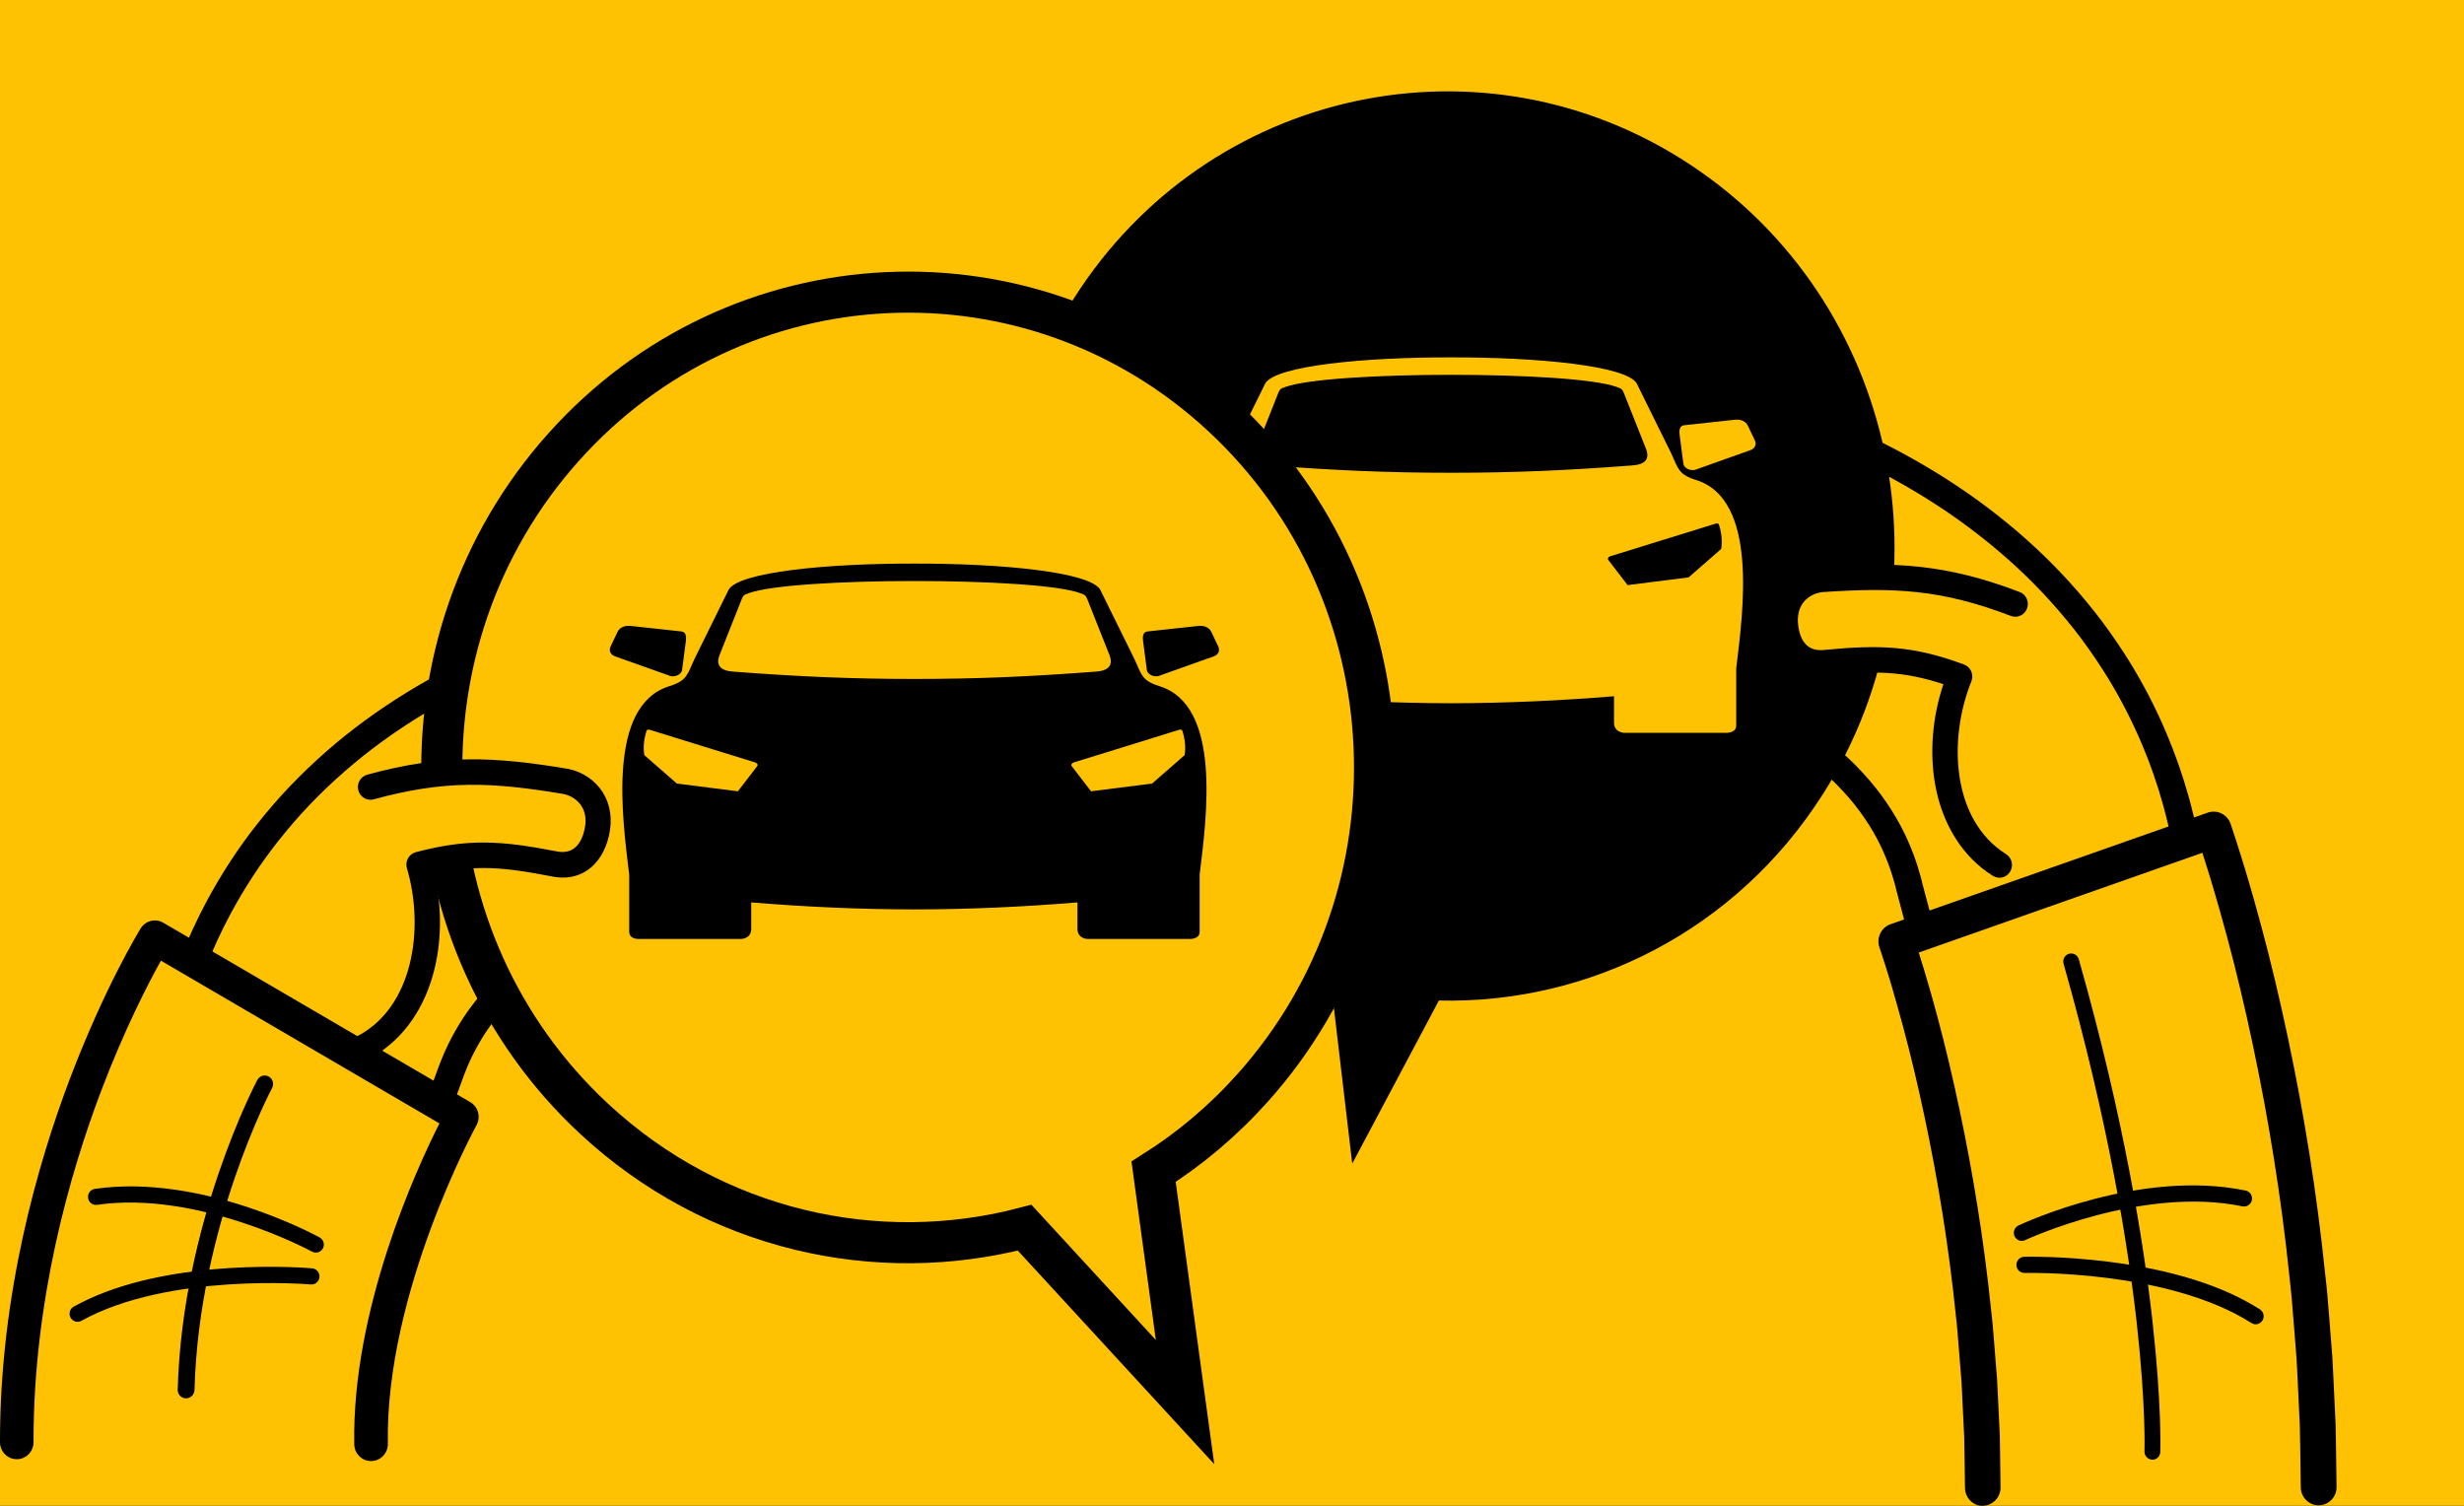 <svg width="180" height="110" viewBox="0 0 180 110" fill="none" xmlns="http://www.w3.org/2000/svg">
<rect width="180" height="110" fill="#F5F5F5"/>
<g id="375 &#230;&#180;&#187;&#229;&#139;&#149;&#232;&#190;&#166;&#230;&#179;&#149;" clip-path="url(#clip0_3377_8322)">
<rect width="375" height="6531" transform="translate(-38 -1401)" fill="black"/>
<g id="Frame 21071">
<g id="&#232;&#169;&#149;&#233;&#129;&#184;&#232;&#190;&#166;&#230;&#179;&#149;">
<g id="&#231;&#165;&#168;&#233;&#129;&#184;&#230;&#150;&#185;&#229;&#188;&#143; Slider">
<g id="&#232;&#169;&#149;&#233;&#129;&#184;&#230;&#150;&#185;&#229;&#188;&#143;">
<path id="Rectangle 18800" d="M202 -134C202 -140.627 196.627 -146 190 -146L-10 -146C-16.627 -146 -22 -140.627 -22 -134V118C-22 124.627 -16.627 130 -10 130H190C196.627 130 202 124.627 202 118L202 -134Z" fill="#FEC203"/>
<g id="Frame 21055">
<path id="Vector" d="M158.7 61.694C158.956 61.641 159.17 61.445 159.296 61.147C159.418 60.845 159.45 60.465 159.359 60.091C159.359 60.091 159.32 59.939 159.25 59.654C159.215 59.509 159.17 59.335 159.117 59.129C159.064 58.922 158.994 58.684 158.921 58.418C158.623 57.359 158.15 55.842 157.411 54.079C156.672 52.321 155.674 50.313 154.388 48.323C153.747 47.328 153.047 46.326 152.287 45.363C151.526 44.4 150.717 43.462 149.873 42.571C148.188 40.787 146.367 39.209 144.605 37.88C142.843 36.548 141.134 35.468 139.648 34.611C138.163 33.762 136.902 33.133 136.012 32.714C135.568 32.504 135.217 32.344 134.979 32.238C134.741 32.131 134.611 32.074 134.611 32.074C134.548 32.049 134.489 32.025 134.426 32.007L134.191 31.904C133.14 31.452 132.04 31.428 131.147 31.744C130.254 32.056 129.567 32.707 129.28 33.577C129.129 34.032 129.098 34.501 129.161 34.959L129.066 34.928C128.096 34.59 127.063 34.643 126.204 35.07C125.367 35.485 124.8 36.2 124.593 37.052C124.429 37.734 124.499 38.42 124.726 39.039C124.954 39.657 125.343 40.208 125.851 40.623C125.469 40.996 125.182 41.476 125.021 42.02C124.81 42.734 124.838 43.459 125.028 44.102C125.22 44.745 125.577 45.31 126.068 45.715C125.725 46.07 125.455 46.514 125.28 47.023C124.982 47.893 125.007 48.782 125.248 49.517C125.493 50.256 125.956 50.842 126.607 51.13C126.607 51.13 126.905 51.258 127.339 51.464C127.774 51.67 128.348 51.955 128.905 52.257C129.462 52.559 130.002 52.875 130.394 53.12C130.59 53.244 130.751 53.347 130.867 53.419C130.979 53.493 131.042 53.536 131.042 53.536C131.084 53.564 131.126 53.582 131.172 53.6C131.172 53.6 131.224 53.635 131.322 53.699C131.417 53.767 131.56 53.863 131.739 53.987C132.093 54.239 132.59 54.598 133.147 55.053C133.704 55.511 134.324 56.059 134.927 56.673C135.526 57.288 136.114 57.963 136.632 58.67C137.151 59.374 137.606 60.102 137.981 60.806C138.352 61.513 138.65 62.199 138.874 62.799C139.098 63.403 139.246 63.925 139.351 64.295C139.407 64.48 139.435 64.629 139.459 64.728C139.484 64.828 140.3 67.898 140.3 67.898C140.38 68.257 142.132 67.376 142.668 67.269L158.693 61.694H158.7Z" fill="#FEC203"/>
<path id="Vector_2" d="M140.38 68.978C139.876 68.946 139.477 68.623 139.358 68.15C139.221 67.631 138.58 65.208 138.52 64.988C138.51 64.942 138.496 64.892 138.482 64.828C138.464 64.75 138.447 64.668 138.419 64.583V64.569C138.303 64.171 138.167 63.698 137.964 63.154C137.722 62.508 137.438 61.879 137.126 61.278C136.769 60.607 136.342 59.931 135.855 59.267C135.403 58.649 134.857 58.013 134.237 57.377C133.722 56.854 133.151 56.332 132.541 55.835C132.012 55.405 131.543 55.06 131.189 54.808L130.72 54.488C130.65 54.456 130.58 54.417 130.517 54.374L130.348 54.264L129.886 53.969C129.448 53.699 128.926 53.394 128.453 53.141C127.823 52.8 127.231 52.512 126.933 52.374C126.695 52.264 126.502 52.175 126.38 52.118L126.222 52.047C125.343 51.653 124.67 50.871 124.327 49.837C123.998 48.838 124.012 47.723 124.362 46.699C124.474 46.372 124.618 46.067 124.789 45.786C124.485 45.377 124.25 44.908 124.096 44.393C123.837 43.519 123.833 42.602 124.085 41.739C124.194 41.37 124.352 41.018 124.548 40.698C124.236 40.307 123.991 39.867 123.812 39.39C123.5 38.541 123.444 37.653 123.647 36.818C123.924 35.674 124.702 34.711 125.781 34.178C126.523 33.808 127.374 33.655 128.233 33.734C128.264 33.574 128.306 33.417 128.359 33.265C128.737 32.12 129.637 31.225 130.835 30.806C131.434 30.596 132.107 30.507 132.776 30.55C133.392 30.593 133.998 30.738 134.583 30.991L134.772 31.072C134.85 31.097 134.93 31.125 135.007 31.161L135.382 31.328C135.62 31.435 135.974 31.595 136.433 31.811C137.662 32.394 138.909 33.044 140.139 33.748C141.985 34.814 143.638 35.905 145.2 37.084C147.183 38.58 148.994 40.197 150.588 41.885C151.453 42.798 152.283 43.761 153.057 44.745C153.782 45.665 154.507 46.689 155.215 47.779C156.395 49.609 157.439 51.599 158.318 53.692C158.924 55.135 159.432 56.592 159.87 58.148L159.933 58.375C159.986 58.56 160.031 58.727 160.07 58.883L160.312 59.857C160.452 60.422 160.413 61.019 160.203 61.534C159.961 62.117 159.516 62.522 158.97 62.66L142.927 68.243L142.86 68.257C142.755 68.278 142.405 68.417 142.174 68.505C141.354 68.825 140.825 69.017 140.38 68.985V68.978ZM140.3 64.018C140.342 64.156 140.37 64.281 140.391 64.37C140.398 64.405 140.405 64.437 140.415 64.462V64.483C140.44 64.561 140.748 65.723 141.035 66.807C141.197 66.747 141.354 66.686 141.473 66.64C141.894 66.477 142.174 66.37 142.412 66.313L158.399 60.752C158.431 60.663 158.452 60.507 158.41 60.337L158.171 59.374C158.14 59.239 158.094 59.089 158.049 58.922L157.986 58.691C157.572 57.22 157.092 55.838 156.518 54.474C155.684 52.487 154.693 50.604 153.576 48.87C152.903 47.829 152.217 46.859 151.53 45.989C150.791 45.051 149.999 44.134 149.176 43.263C147.659 41.654 145.925 40.112 144.03 38.683C142.535 37.55 140.948 36.505 139.176 35.482C137.992 34.803 136.794 34.178 135.61 33.62C135.165 33.41 134.825 33.254 134.597 33.154L134.23 32.991C134.23 32.991 134.187 32.973 134.159 32.966L134.103 32.948L133.816 32.824C133.438 32.66 133.046 32.565 132.65 32.54C132.236 32.511 131.834 32.565 131.48 32.689C130.853 32.909 130.404 33.339 130.222 33.901C130.124 34.188 130.1 34.501 130.145 34.828L130.366 36.438L128.758 35.873C128.506 35.784 128.243 35.73 127.98 35.713C127.508 35.681 127.045 35.77 126.646 35.969C126.082 36.249 125.697 36.718 125.557 37.297C125.448 37.742 125.483 38.228 125.655 38.697C125.823 39.152 126.106 39.554 126.478 39.859L127.339 40.566L126.544 41.345C126.278 41.604 126.082 41.938 125.973 42.311C125.83 42.801 125.833 43.324 125.98 43.821C126.117 44.283 126.369 44.678 126.702 44.955L127.529 45.641L126.783 46.419C126.534 46.674 126.345 46.994 126.219 47.36C126.008 47.971 125.998 48.629 126.191 49.211C126.303 49.556 126.534 50.007 126.996 50.221C127.133 50.277 127.357 50.38 127.763 50.572C128.079 50.722 128.709 51.027 129.378 51.39C129.879 51.663 130.443 51.986 130.916 52.281L131.55 52.687L131.616 52.711L132.047 52.999L132.313 53.184C132.692 53.454 133.2 53.82 133.774 54.293C134.44 54.836 135.063 55.405 135.634 55.984C136.321 56.691 136.923 57.398 137.431 58.087C137.974 58.827 138.454 59.59 138.857 60.347C139.214 61.022 139.529 61.733 139.802 62.461C140.051 63.126 140.212 63.712 140.303 64.028L140.3 64.018Z" fill="black"/>
<path id="Vector_3" d="M161.702 60.607C161.702 60.607 161.719 60.656 161.755 60.756C161.786 60.852 161.832 60.994 161.895 61.179C161.954 61.36 162.024 61.58 162.112 61.843C162.199 62.11 162.29 62.401 162.392 62.728C162.494 63.058 162.606 63.421 162.728 63.815C162.844 64.206 162.966 64.629 163.1 65.084C163.373 65.99 163.639 67.002 163.947 68.111C165.138 72.535 166.445 78.43 167.391 84.41C167.87 87.394 168.259 90.4 168.55 93.232C168.722 94.643 168.806 96.022 168.918 97.322C168.97 97.972 169.019 98.608 169.068 99.219C169.103 99.834 169.128 100.431 169.159 101C169.212 102.144 169.265 103.188 169.307 104.119C169.331 105.05 169.335 105.864 169.349 106.536C169.366 107.875 169.377 108.639 169.377 108.639L144.836 108.675C144.836 108.675 144.825 108.042 144.811 106.937C144.801 106.383 144.801 105.711 144.78 104.94C144.741 104.166 144.699 103.295 144.654 102.343C144.629 101.867 144.612 101.373 144.58 100.858C144.538 100.342 144.496 99.813 144.454 99.266C144.359 98.175 144.296 97.024 144.146 95.833C143.901 93.453 143.575 90.912 143.165 88.382C142.363 83.322 141.252 78.298 140.261 74.631C140.009 73.722 139.785 72.876 139.568 72.155C139.459 71.792 139.361 71.451 139.27 71.135C139.175 70.826 139.088 70.545 139.007 70.289C138.927 70.033 138.857 69.806 138.793 69.621C138.73 69.429 138.678 69.269 138.636 69.141C138.594 69.01 138.562 68.91 138.541 68.854C138.52 68.793 138.51 68.761 138.51 68.761L161.695 60.607H161.702Z" fill="#FEC203"/>
<path id="Vector_4" d="M144.657 109.986C144.72 109.996 144.787 110 144.853 109.996C145.575 109.986 146.153 109.385 146.142 108.65L146.118 106.912C146.114 106.71 146.111 106.493 146.111 106.262C146.107 105.857 146.1 105.399 146.09 104.901C146.09 104.89 146.09 104.88 146.09 104.869L145.964 102.272C145.953 102.098 145.946 101.923 145.939 101.742C145.925 101.426 145.911 101.103 145.89 100.772C145.89 100.762 145.89 100.751 145.89 100.744L145.761 99.156C145.733 98.843 145.708 98.527 145.687 98.21C145.624 97.397 145.561 96.555 145.452 95.68C145.193 93.165 144.86 90.635 144.464 88.169C143.729 83.521 142.661 78.462 141.533 74.279C141.456 73.999 141.382 73.732 141.312 73.473C141.147 72.865 140.99 72.29 140.829 71.771L140.531 70.755C140.531 70.755 140.531 70.74 140.524 70.737L140.261 69.891C140.226 69.785 140.195 69.681 140.167 69.586L160.886 62.298C160.97 62.547 161.054 62.82 161.148 63.126L161.485 64.206L161.856 65.464C162.059 66.135 162.259 66.871 162.473 67.649C162.546 67.916 162.62 68.189 162.7 68.47C164.017 73.352 165.261 79.243 166.112 84.623C166.574 87.501 166.96 90.443 167.261 93.371C167.261 93.378 167.261 93.389 167.261 93.396C167.387 94.412 167.464 95.421 167.541 96.398C167.569 96.75 167.594 97.095 167.625 97.436L167.772 99.315C167.797 99.713 167.814 100.101 167.832 100.481C167.842 100.68 167.853 100.879 167.86 101.071L168.007 104.169C168.024 104.78 168.031 105.349 168.038 105.85C168.038 106.102 168.046 106.337 168.049 106.557L168.077 108.657C168.088 109.389 168.68 109.975 169.401 109.964C170.123 109.954 170.701 109.353 170.69 108.621L170.662 106.518C170.662 106.298 170.655 106.063 170.652 105.818C170.645 105.306 170.638 104.723 170.62 104.087C170.62 104.077 170.62 104.07 170.62 104.059L170.473 100.939C170.462 100.744 170.452 100.548 170.445 100.353C170.427 99.959 170.406 99.553 170.382 99.141C170.382 99.134 170.382 99.124 170.382 99.116L170.231 97.219C170.203 96.878 170.175 96.537 170.151 96.192C170.074 95.19 169.99 94.156 169.86 93.087C169.555 90.113 169.163 87.121 168.694 84.2C167.828 78.735 166.56 72.744 165.219 67.766C165.142 67.482 165.068 67.212 164.995 66.945C164.777 66.15 164.571 65.396 164.364 64.704L163.993 63.446C163.993 63.446 163.989 63.431 163.986 63.428L163.649 62.341C163.544 62.007 163.453 61.708 163.362 61.431L162.949 60.18C162.711 59.491 161.968 59.125 161.289 59.363L138.1 67.518C137.774 67.631 137.504 67.876 137.354 68.193C137.203 68.509 137.182 68.875 137.294 69.209L137.326 69.301C137.326 69.301 137.329 69.312 137.333 69.316C137.35 69.365 137.378 69.451 137.417 69.568L137.574 70.051C137.634 70.225 137.701 70.438 137.781 70.698L138.04 71.533L138.338 72.542C138.338 72.542 138.338 72.549 138.338 72.556C138.485 73.043 138.639 73.601 138.8 74.194C138.874 74.457 138.948 74.727 139.025 75.004C140.124 79.083 141.172 84.047 141.897 88.606C142.286 91.029 142.611 93.513 142.867 95.986C142.867 95.997 142.867 96.004 142.867 96.014C142.969 96.835 143.032 97.649 143.091 98.434C143.116 98.761 143.14 99.081 143.168 99.397L143.295 100.968C143.312 101.28 143.326 101.589 143.34 101.888C143.347 102.069 143.358 102.25 143.365 102.428L143.491 105.004C143.501 105.48 143.508 105.921 143.512 106.312C143.515 106.55 143.519 106.77 143.522 106.973L143.547 108.707C143.554 109.371 144.048 109.915 144.675 110L144.657 109.986Z" fill="black"/>
<path id="Vector_5" d="M157.155 106.628C157.173 106.628 157.194 106.632 157.215 106.635C157.533 106.646 157.803 106.394 157.814 106.067C157.817 105.928 157.922 102.631 157.243 96.523C156.616 90.901 155.176 81.752 151.862 70.08C151.775 69.767 151.452 69.586 151.144 69.674C150.836 69.763 150.657 70.09 150.748 70.403C154.038 81.997 155.47 91.076 156.094 96.651C156.766 102.673 156.661 105.988 156.658 106.02C156.647 106.326 156.868 106.585 157.159 106.624L157.155 106.628Z" fill="black"/>
<path id="Vector_6" d="M164.704 96.736C164.925 96.764 165.149 96.668 165.275 96.466C165.447 96.189 165.362 95.826 165.093 95.652C162.375 93.922 158.648 92.749 154.013 92.17C150.581 91.74 147.974 91.808 147.866 91.811C147.547 91.818 147.295 92.092 147.302 92.419C147.312 92.742 147.579 93.001 147.897 92.991C148.002 92.991 158.325 92.739 164.476 96.651C164.55 96.697 164.627 96.725 164.707 96.736H164.704Z" fill="black"/>
<path id="Vector_7" d="M147.614 90.646C147.719 90.66 147.831 90.646 147.936 90.596C148.02 90.557 156.507 86.609 163.818 88.126C164.13 88.19 164.438 87.988 164.504 87.668C164.567 87.348 164.368 87.039 164.053 86.972C156.357 85.376 147.806 89.356 147.449 89.526C147.158 89.665 147.032 90.017 147.169 90.312C147.256 90.5 147.428 90.621 147.617 90.646H147.614Z" fill="black"/>
<g id="Group 27">
<path id="Vector_8" d="M78.453 21.791C88.216 6.414 108.381 2.048 123.491 12.039C138.608 22.033 142.947 42.6 133.185 57.983C126.824 68.008 116.038 73.352 105.113 73.09L98.784 85.004L97.241 71.911C94.094 71.025 91.027 69.646 88.141 67.737C73.024 57.742 68.686 37.175 78.449 21.798L78.453 21.791Z" fill="black"/>
<g id="Layer_1">
<path id="Vector_9" fill-rule="evenodd" clip-rule="evenodd" d="M89.986 32.96L92.433 28.002C93.22 26.723 99.606 26.096 105.997 26.108C112.389 26.096 118.775 26.723 119.562 28.002L122.008 32.96C122.589 34.137 122.52 34.631 123.875 35.056C128.475 36.461 127.339 44.674 126.834 48.827V52.95C126.852 53.291 126.646 53.488 126.203 53.532H118.6C118.176 53.469 117.932 53.247 117.907 52.836V50.86C113.937 51.189 109.967 51.367 105.991 51.373C102.021 51.367 98.051 51.189 94.075 50.86V52.836C94.056 53.247 93.807 53.469 93.382 53.532H85.792C85.349 53.494 85.143 53.298 85.161 52.956V48.834C84.656 44.674 83.52 36.455 88.12 35.056C89.475 34.631 89.406 34.137 89.986 32.96ZM105.997 27.381C100.76 27.381 95.517 27.679 93.9 28.268C93.526 28.401 93.488 28.426 93.357 28.768L91.815 32.656C91.422 33.529 91.809 33.947 92.814 34.004C97.477 34.359 101.341 34.536 106.004 34.536C110.667 34.536 114.524 34.359 119.193 34.004C120.198 33.947 120.585 33.529 120.192 32.656L118.65 28.768C118.513 28.426 118.475 28.401 118.107 28.268C116.49 27.672 111.247 27.381 106.01 27.381H105.997ZM125.329 38.253L117.62 40.64C117.489 40.697 117.396 40.811 117.514 40.938L118.9 42.742L123.357 42.179L125.735 40.102C125.829 39.538 125.766 38.956 125.585 38.367C125.541 38.196 125.417 38.234 125.329 38.253ZM126.809 30.655L123.026 31.066C122.689 31.104 122.658 31.434 122.701 31.782L122.976 33.878C123.02 34.226 123.531 34.422 123.85 34.315L127.87 32.884C128.188 32.77 128.344 32.485 128.194 32.168L127.682 31.092C127.533 30.775 127.146 30.623 126.809 30.661V30.655ZM86.672 38.253L94.381 40.64C94.512 40.697 94.606 40.811 94.487 40.938L93.101 42.742L88.644 42.179L86.266 40.102C86.172 39.538 86.235 38.956 86.416 38.367C86.46 38.196 86.585 38.234 86.672 38.253ZM85.192 30.655L88.975 31.066C89.312 31.104 89.344 31.434 89.3 31.782L89.025 33.878C88.981 34.226 88.47 34.422 88.151 34.315L84.125 32.884C83.807 32.77 83.651 32.485 83.8 32.168L84.312 31.092C84.462 30.775 84.849 30.623 85.186 30.661L85.192 30.655Z" fill="#FEC203"/>
</g>
</g>
<path id="Vector_10" d="M133.028 42.329C138.394 41.959 142.016 42.133 147.218 44.123L146.058 63.186C141.865 60.557 141.144 54.413 143.158 49.417C139.448 48.039 137.126 48.05 133.388 48.401C131.938 48.586 130.702 47.772 130.453 45.825C130.18 43.718 131.546 42.499 133.028 42.329Z" fill="#FEC203"/>
<path id="Vector_11" d="M145.999 64.117C146.328 64.138 146.657 63.982 146.843 63.677C147.109 63.24 146.976 62.664 146.545 62.394C142.594 59.917 142.289 54.044 144.013 49.773C144.107 49.538 144.104 49.275 144.002 49.044C143.9 48.813 143.711 48.632 143.477 48.543C139.757 47.161 137.333 47.094 133.304 47.474C132.191 47.616 131.532 47.001 131.364 45.704C131.276 45.019 131.402 44.447 131.739 44.01C132.054 43.601 132.555 43.327 133.112 43.256C138.419 42.894 141.841 43.061 146.895 44.994C147.372 45.175 147.901 44.933 148.079 44.45C148.258 43.967 148.02 43.43 147.543 43.249C142.195 41.203 138.44 41.021 132.965 41.398C132.951 41.398 132.937 41.398 132.923 41.398C131.868 41.519 130.908 42.052 130.288 42.855C129.644 43.69 129.385 44.756 129.539 45.943C129.84 48.263 131.392 49.592 133.501 49.322C136.954 48.998 139.042 49.013 141.967 49.983C141.158 52.413 140.948 54.996 141.375 57.355C141.904 60.258 143.393 62.611 145.571 63.975C145.704 64.057 145.848 64.103 145.995 64.114L145.999 64.117Z" fill="black"/>
<path id="Vector_12" d="M13.973 73.752C13.724 73.674 13.528 73.461 13.433 73.148C13.339 72.836 13.342 72.452 13.472 72.09C13.472 72.09 13.524 71.94 13.619 71.663C13.668 71.525 13.727 71.354 13.801 71.151C13.871 70.953 13.962 70.722 14.064 70.466C14.46 69.439 15.072 67.975 15.976 66.294C16.877 64.617 18.064 62.716 19.532 60.858C20.264 59.93 21.055 59.003 21.903 58.118C22.751 57.233 23.648 56.377 24.569 55.574C26.415 53.961 28.376 52.572 30.257 51.417C32.138 50.262 33.942 49.356 35.501 48.649C37.06 47.945 38.373 47.444 39.298 47.114C39.761 46.95 40.125 46.822 40.373 46.741C40.622 46.659 40.755 46.613 40.755 46.613C40.818 46.592 40.885 46.574 40.948 46.563L41.19 46.485C42.279 46.137 43.375 46.222 44.234 46.624C45.095 47.022 45.712 47.736 45.918 48.631C46.023 49.097 46.013 49.566 45.904 50.017L46.002 49.992C47.001 49.75 48.024 49.907 48.84 50.415C49.635 50.909 50.129 51.676 50.255 52.547C50.356 53.24 50.22 53.918 49.936 54.512C49.649 55.105 49.211 55.613 48.668 55.979C49.011 56.388 49.253 56.892 49.362 57.45C49.502 58.182 49.407 58.9 49.155 59.522C48.903 60.144 48.493 60.669 47.968 61.028C48.276 61.416 48.5 61.885 48.626 62.407C48.84 63.302 48.731 64.184 48.423 64.894C48.111 65.605 47.593 66.145 46.917 66.369C46.917 66.369 46.608 66.468 46.157 66.632C45.705 66.795 45.106 67.023 44.524 67.268C43.943 67.513 43.375 67.776 42.959 67.982C42.752 68.085 42.58 68.174 42.458 68.231C42.339 68.295 42.272 68.33 42.272 68.33C42.226 68.352 42.184 68.369 42.135 68.383C42.135 68.383 42.079 68.412 41.978 68.469C41.876 68.526 41.725 68.607 41.536 68.714C41.162 68.931 40.633 69.24 40.034 69.638C39.435 70.036 38.766 70.523 38.107 71.077C37.452 71.631 36.801 72.246 36.219 72.896C35.638 73.546 35.112 74.225 34.674 74.893C34.236 75.561 33.879 76.211 33.596 76.79C33.315 77.37 33.119 77.874 32.983 78.23C32.909 78.407 32.867 78.553 32.832 78.649C32.797 78.748 31.693 81.722 31.693 81.722C31.578 82.074 29.918 81.022 29.399 80.866L13.976 73.752H13.973Z" fill="#FEC203"/>
<path id="Vector_13" d="M29.774 82.131C29.553 82.021 29.217 81.85 29.116 81.818L29.049 81.8L13.609 74.68C13.08 74.488 12.673 74.044 12.488 73.436C12.33 72.903 12.348 72.306 12.54 71.759L12.873 70.814C12.926 70.665 12.989 70.501 13.059 70.324L13.143 70.103C13.724 68.597 14.369 67.197 15.108 65.818C16.183 63.821 17.409 61.941 18.758 60.236C19.564 59.216 20.383 58.267 21.192 57.425C22.058 56.523 22.975 55.645 23.921 54.821C25.669 53.297 27.627 51.865 29.739 50.568C31.403 49.544 33.154 48.62 35.092 47.739C36.38 47.16 37.684 46.634 38.962 46.172C39.442 46.002 39.81 45.874 40.055 45.792L40.447 45.661C40.528 45.636 40.608 45.614 40.689 45.593L40.882 45.529C41.484 45.337 42.104 45.248 42.721 45.266C43.393 45.288 44.055 45.44 44.63 45.71C45.782 46.243 46.595 47.224 46.861 48.4C46.896 48.56 46.924 48.72 46.941 48.88C47.8 48.88 48.637 49.121 49.337 49.559C50.36 50.195 51.043 51.229 51.212 52.394C51.334 53.247 51.194 54.124 50.802 54.938C50.581 55.393 50.294 55.809 49.947 56.168C50.112 56.509 50.238 56.871 50.308 57.251C50.479 58.136 50.388 59.049 50.045 59.891C49.845 60.389 49.565 60.833 49.225 61.21C49.369 61.508 49.481 61.828 49.565 62.162C49.817 63.217 49.723 64.326 49.302 65.289C48.865 66.284 48.118 66.998 47.208 67.303L47.043 67.357C46.917 67.399 46.714 67.47 46.469 67.556C46.16 67.666 45.544 67.893 44.882 68.174C44.388 68.383 43.834 68.632 43.376 68.86L42.885 69.108L42.707 69.204C42.637 69.24 42.566 69.272 42.493 69.297L41.995 69.57C41.621 69.787 41.12 70.082 40.552 70.459C39.897 70.896 39.281 71.358 38.717 71.827C38.037 72.402 37.435 72.981 36.927 73.553C36.38 74.168 35.89 74.797 35.473 75.433C35.102 75.998 34.762 76.599 34.461 77.217C34.209 77.739 34.027 78.194 33.88 78.581L33.873 78.596C33.837 78.681 33.813 78.759 33.788 78.834C33.767 78.894 33.75 78.944 33.736 78.986C33.655 79.203 32.787 81.548 32.601 82.053C32.436 82.508 32.009 82.792 31.505 82.778C31.056 82.763 30.548 82.522 29.764 82.124L29.774 82.131ZM32.713 76.346C33.053 75.65 33.435 74.975 33.855 74.335C34.328 73.621 34.878 72.91 35.487 72.225C36.058 71.589 36.727 70.942 37.477 70.306C38.097 69.787 38.776 69.279 39.487 68.803C40.104 68.391 40.644 68.074 41.046 67.844L41.327 67.687L41.782 67.442L41.852 67.424L42.521 67.083C43.022 66.838 43.61 66.568 44.136 66.347C44.836 66.053 45.491 65.811 45.821 65.69C46.248 65.537 46.476 65.456 46.619 65.417C47.099 65.25 47.372 64.82 47.516 64.489C47.761 63.928 47.814 63.27 47.663 62.642C47.572 62.265 47.414 61.931 47.19 61.65L46.521 60.804L47.411 60.2C47.768 59.959 48.055 59.589 48.238 59.145C48.434 58.662 48.486 58.143 48.388 57.642C48.315 57.262 48.15 56.91 47.912 56.626L47.194 55.773L48.118 55.151C48.514 54.885 48.837 54.512 49.047 54.075C49.264 53.623 49.341 53.147 49.278 52.693C49.194 52.103 48.854 51.595 48.318 51.264C47.94 51.026 47.488 50.895 47.015 50.88C46.752 50.873 46.486 50.902 46.227 50.962L44.574 51.367L44.948 49.786C45.022 49.466 45.029 49.154 44.959 48.859C44.829 48.283 44.423 47.81 43.821 47.53C43.481 47.37 43.081 47.281 42.668 47.267C42.272 47.256 41.873 47.313 41.481 47.437L41.183 47.53L41.127 47.54C41.099 47.544 41.071 47.554 41.057 47.558L40.675 47.686C40.44 47.764 40.087 47.885 39.624 48.048C38.395 48.489 37.141 48.997 35.901 49.555C34.041 50.401 32.359 51.285 30.765 52.266C28.744 53.506 26.874 54.871 25.21 56.324C24.306 57.109 23.431 57.944 22.607 58.808C21.84 59.607 21.063 60.506 20.299 61.476C19.024 63.089 17.858 64.869 16.838 66.767C16.138 68.071 15.528 69.4 14.978 70.821L14.891 71.045C14.828 71.205 14.768 71.354 14.726 71.482L14.397 72.416C14.337 72.584 14.344 72.74 14.365 72.832L29.75 79.928C29.981 80.006 30.251 80.145 30.653 80.347C30.769 80.404 30.92 80.482 31.074 80.557C31.462 79.505 31.879 78.379 31.907 78.304L31.914 78.283C31.925 78.258 31.935 78.23 31.946 78.194C31.974 78.109 32.016 77.988 32.072 77.853C32.191 77.544 32.408 76.979 32.72 76.343L32.713 76.346Z" fill="black"/>
<path id="Vector_14" d="M27.105 105.458C27.105 105.458 7.692 105.38 1.223 105.355C1.195 84.821 11.311 68.483 11.311 68.483L33.736 81.587C33.736 81.587 26.902 93.967 27.105 105.458Z" fill="#FEC203"/>
<path id="Vector_15" d="M5.706 96.557C5.486 96.575 5.265 96.461 5.153 96.251C4.999 95.967 5.1 95.608 5.384 95.452C8.197 93.892 11.987 92.944 16.649 92.641C20.103 92.418 22.698 92.641 22.807 92.656C23.126 92.684 23.364 92.968 23.336 93.295C23.308 93.619 23.024 93.86 22.706 93.832C22.601 93.821 12.313 92.954 5.945 96.49C5.871 96.532 5.79 96.554 5.71 96.561L5.706 96.557Z" fill="black"/>
<path id="Vector_16" d="M23.122 91.504C23.014 91.511 22.905 91.49 22.803 91.437C22.719 91.391 14.481 86.942 7.093 88.015C6.778 88.061 6.48 87.838 6.435 87.518C6.389 87.194 6.61 86.896 6.929 86.85C14.705 85.72 23.006 90.211 23.353 90.399C23.634 90.556 23.742 90.911 23.588 91.199C23.49 91.38 23.311 91.49 23.119 91.508L23.122 91.504Z" fill="black"/>
<path id="Vector_17" d="M27.101 106.733C27.101 106.733 27.122 106.733 27.133 106.733C27.799 106.719 28.331 106.168 28.334 105.497V105.433C28.142 94.425 34.745 82.316 34.811 82.195C35.137 81.602 34.934 80.848 34.352 80.511L11.927 67.406C11.356 67.072 10.628 67.257 10.277 67.822C10.172 67.993 7.657 72.086 5.118 78.773C2.774 84.938 -0.014 94.556 5.25932e-05 105.355C5.25932e-05 106.041 0.546 106.595 1.219 106.598H1.226C1.902 106.598 2.452 106.041 2.449 105.351C2.435 94.962 5.121 85.681 7.377 79.725C9.111 75.145 10.866 71.777 11.755 70.178L32.1 82.067C30.426 85.382 25.707 95.644 25.879 105.483V105.515C25.893 106.19 26.436 106.73 27.098 106.733H27.101Z" fill="black"/>
<path id="Vector_18" d="M13.591 102.15C13.924 102.15 14.197 101.883 14.208 101.546C14.534 89.564 19.823 79.583 19.875 79.484C20.036 79.182 19.928 78.805 19.63 78.642C19.332 78.478 18.961 78.588 18.8 78.89C18.744 78.993 13.318 89.234 12.982 101.514C12.971 101.858 13.241 102.143 13.577 102.153H13.591V102.15Z" fill="black"/>
<g id="Group 26">
<path id="Vector_19" d="M89.303 30.413L89.329 30.436L89.334 30.442C103.202 43.362 104.183 65.288 91.528 79.446C89.346 81.889 86.9 83.937 84.272 85.596L85.923 97.686L86.57 102.423L83.333 98.905L74.851 89.685C64.092 92.504 52.193 89.911 43.38 81.71C29.487 68.788 28.497 46.844 41.16 32.677C53.833 18.498 75.394 17.48 89.303 30.413Z" fill="#FEC203" stroke="black" stroke-width="3"/>
<g id="Layer_1_2">
<path id="Vector_20" fill-rule="evenodd" clip-rule="evenodd" d="M50.79 48.022L53.237 43.064C54.023 41.785 60.409 41.158 66.801 41.171C73.193 41.158 79.578 41.785 80.365 43.064L82.812 48.022C83.392 49.2 83.323 49.694 84.678 50.118C89.278 51.524 88.142 59.736 87.637 63.89V68.012C87.656 68.354 87.45 68.55 87.006 68.594H79.403C78.979 68.531 78.736 68.309 78.711 67.898V65.922C74.741 66.252 70.771 66.429 66.794 66.435C62.824 66.429 58.855 66.252 54.878 65.922V67.898C54.859 68.309 54.61 68.531 54.185 68.594H46.595C46.152 68.556 45.946 68.36 45.965 68.018V63.896C45.459 59.736 44.323 51.517 48.923 50.118C50.278 49.694 50.209 49.2 50.79 48.022ZM66.801 42.444C61.563 42.444 56.32 42.741 54.703 43.33C54.329 43.463 54.291 43.488 54.16 43.83L52.619 47.718C52.225 48.592 52.612 49.01 53.617 49.067C58.28 49.421 62.144 49.599 66.807 49.599C71.47 49.599 75.327 49.421 79.996 49.067C81.001 49.01 81.388 48.592 80.995 47.718L79.453 43.83C79.316 43.488 79.279 43.463 78.91 43.33C77.294 42.735 72.05 42.444 66.813 42.444H66.801ZM86.132 53.316L78.424 55.703C78.292 55.76 78.199 55.874 78.317 56L79.703 57.805L84.16 57.241L86.538 55.164C86.632 54.601 86.569 54.018 86.388 53.429C86.345 53.258 86.22 53.297 86.132 53.316ZM87.612 45.717L83.829 46.129C83.492 46.167 83.461 46.496 83.504 46.844L83.779 48.94C83.823 49.288 84.335 49.485 84.653 49.377L88.673 47.946C88.991 47.832 89.147 47.547 88.998 47.23L88.486 46.154C88.336 45.837 87.949 45.686 87.612 45.724V45.717ZM47.475 53.316L55.184 55.703C55.315 55.76 55.409 55.874 55.29 56L53.904 57.805L49.448 57.241L47.069 55.164C46.976 54.601 47.038 54.018 47.219 53.429C47.263 53.258 47.388 53.297 47.475 53.316ZM45.996 45.717L49.778 46.129C50.115 46.167 50.147 46.496 50.103 46.844L49.828 48.94C49.785 49.288 49.273 49.485 48.955 49.377L44.928 47.946C44.61 47.832 44.454 47.547 44.604 47.23L45.116 46.154C45.265 45.837 45.652 45.686 45.989 45.724L45.996 45.717Z" fill="black"/>
</g>
</g>
<path id="Vector_21" d="M41.361 56.978C36.054 56.086 32.432 55.908 27.066 57.379L26.415 76.467C30.839 74.261 32.135 68.216 30.607 63.047C34.429 62.034 36.741 62.272 40.429 62.986C41.855 63.313 43.162 62.62 43.596 60.709C44.065 58.637 42.825 57.29 41.365 56.978H41.361Z" fill="#FEC203"/>
<path id="Vector_22" d="M26.387 77.509C26.058 77.499 25.746 77.31 25.588 76.987C25.364 76.525 25.553 75.967 26.009 75.74C30.177 73.661 31.035 67.845 29.725 63.424C29.652 63.183 29.683 62.92 29.806 62.7C29.928 62.479 30.132 62.319 30.373 62.255C34.206 61.239 36.626 61.413 40.598 62.181C41.691 62.429 42.409 61.882 42.696 60.61C42.85 59.935 42.777 59.356 42.483 58.887C42.206 58.45 41.736 58.13 41.187 58.006C35.939 57.128 32.517 56.961 27.305 58.393C26.814 58.528 26.31 58.233 26.177 57.736C26.044 57.238 26.335 56.727 26.825 56.592C32.342 55.078 36.1 55.263 41.509 56.169C41.523 56.169 41.537 56.172 41.551 56.176C42.588 56.4 43.491 57.022 44.034 57.881C44.595 58.777 44.752 59.864 44.49 61.029C43.971 63.311 42.3 64.48 40.223 64.007C36.819 63.346 34.738 63.161 31.736 63.837C32.31 66.335 32.275 68.925 31.624 71.231C30.825 74.07 29.116 76.266 26.818 77.41C26.678 77.481 26.531 77.509 26.384 77.506L26.387 77.509Z" fill="black"/>
</g>
</g>
</g>
</g>
</g>
</g>
<defs>
<clipPath id="clip0_3377_8322">
<rect width="375" height="6531" fill="white" transform="translate(-38 -1401)"/>
</clipPath>
</defs>
</svg>
